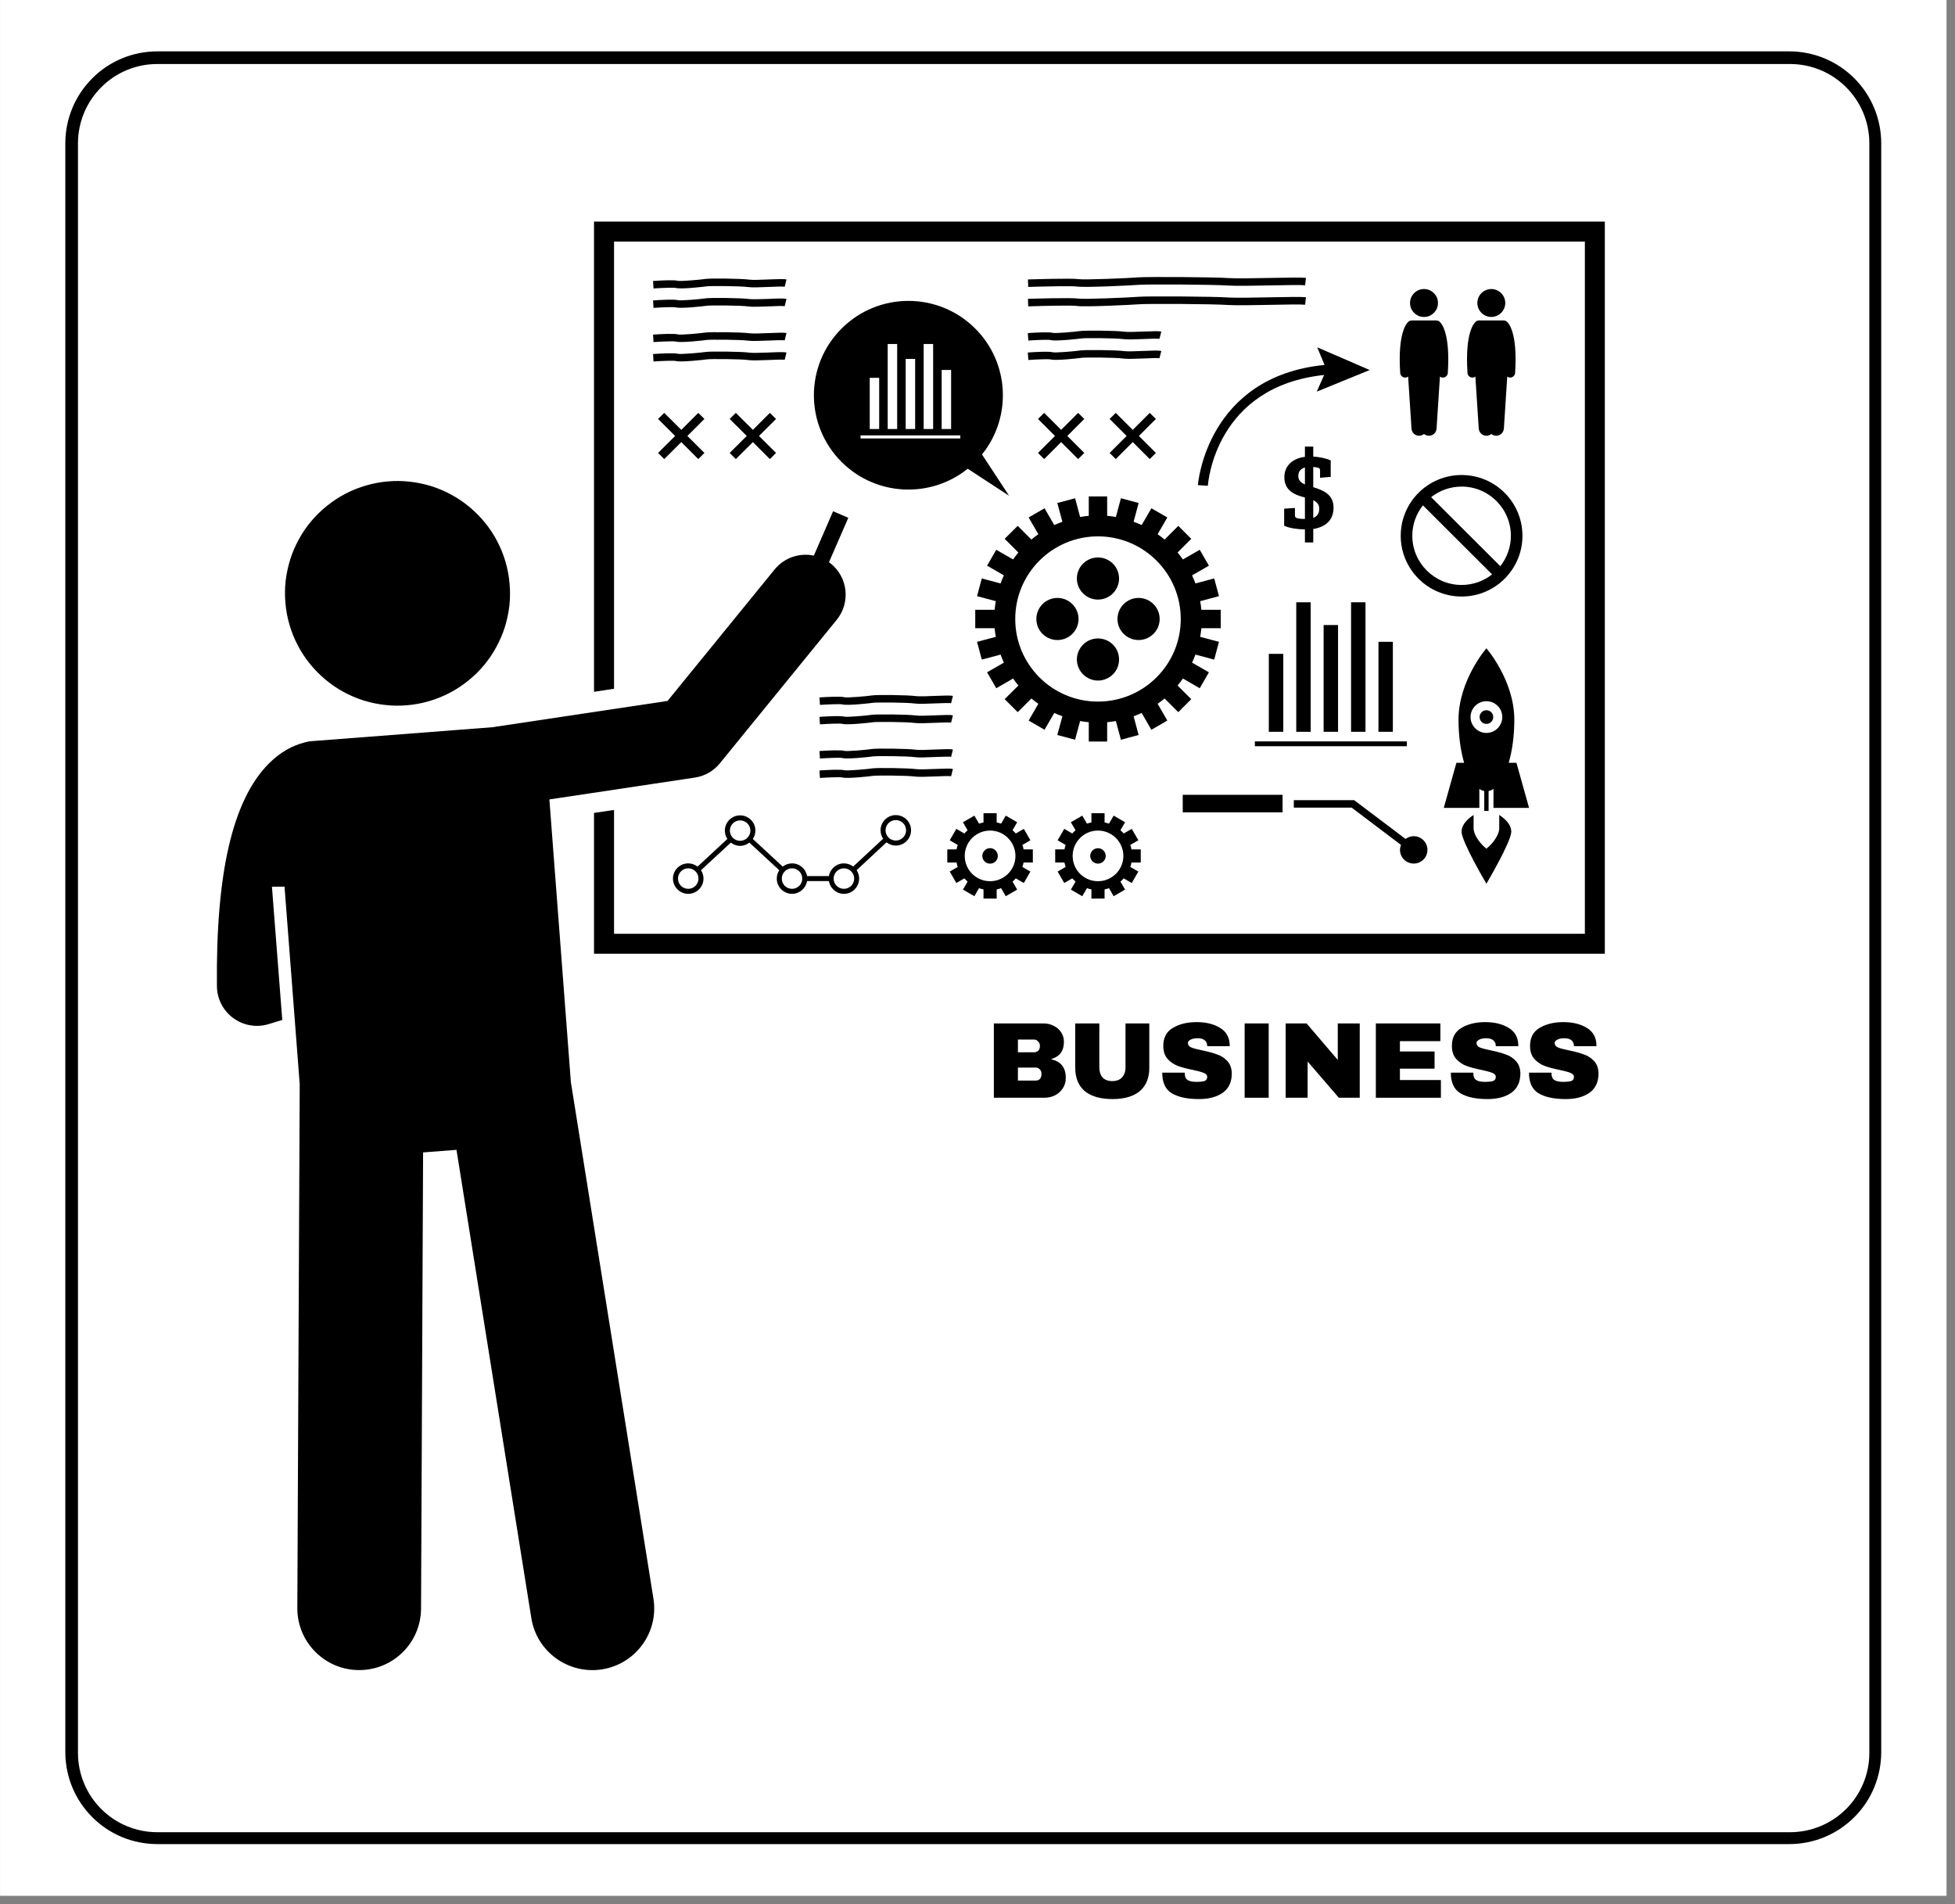<svg version="1.0" preserveAspectRatio="xMidYMid meet" height="150" viewBox="0 0 115.5 112.5" zoomAndPan="magnify" width="154" xmlns:xlink="http://www.w3.org/1999/xlink" xmlns="http://www.w3.org/2000/svg"><rect x="0" y="0" width="115.5" height="112.5" fill="#808080" stroke="none"/><defs><g></g><clipPath id="3243385f48"><path clip-rule="nonzero" d="M 0.008 0 L 114.996 0 L 114.996 112.004 L 0.008 112.004 Z M 0.008 0"></path></clipPath><clipPath id="fffbdbf514"><path clip-rule="nonzero" d="M 3.855 3.035 L 111.445 3.035 L 111.445 108.969 L 3.855 108.969 Z M 3.855 3.035"></path></clipPath><clipPath id="78ef51a432"><path clip-rule="nonzero" d="M 9.285 3.035 L 105.715 3.035 C 107.156 3.035 108.535 3.605 109.555 4.625 C 110.574 5.645 111.145 7.023 111.145 8.465 L 111.145 103.539 C 111.145 104.977 110.574 106.359 109.555 107.379 C 108.535 108.395 107.156 108.969 105.715 108.969 L 9.285 108.969 C 7.848 108.969 6.465 108.395 5.445 107.379 C 4.43 106.359 3.855 104.977 3.855 103.539 L 3.855 8.465 C 3.855 7.023 4.43 5.645 5.445 4.625 C 6.465 3.605 7.848 3.035 9.285 3.035 Z M 9.285 3.035"></path></clipPath><clipPath id="f9a1f9dd2a"><path clip-rule="nonzero" d="M 3.859 3.035 L 111.379 3.035 L 111.379 109 L 3.859 109 Z M 3.859 3.035"></path></clipPath><clipPath id="3298afddb5"><path clip-rule="nonzero" d="M 9.289 3.035 L 105.711 3.035 C 107.152 3.035 108.531 3.605 109.551 4.625 C 110.57 5.645 111.141 7.023 111.141 8.465 L 111.141 103.527 C 111.141 104.969 110.57 106.352 109.551 107.367 C 108.531 108.387 107.152 108.957 105.711 108.957 L 9.289 108.957 C 7.852 108.957 6.469 108.387 5.453 107.367 C 4.434 106.352 3.859 104.969 3.859 103.527 L 3.859 8.465 C 3.859 7.023 4.434 5.645 5.453 4.625 C 6.469 3.605 7.852 3.035 9.289 3.035 Z M 9.289 3.035"></path></clipPath><clipPath id="1d6629f3b1"><path clip-rule="nonzero" d="M 35 13.094 L 94.859 13.094 L 94.859 57 L 35 57 Z M 35 13.094"></path></clipPath><clipPath id="4d3319866d"><path clip-rule="nonzero" d="M 12.723 30 L 51 30 L 51 98.961 L 12.723 98.961 Z M 12.723 30"></path></clipPath></defs><g clip-path="url(#3243385f48)"><path fill-rule="nonzero" fill-opacity="1" d="M 0.008 0 L 114.996 0 L 114.996 112.004 L 0.008 112.004 Z M 0.008 0" fill="#ffffff"></path><path fill-rule="nonzero" fill-opacity="1" d="M 0.008 0 L 114.996 0 L 114.996 112.004 L 0.008 112.004 Z M 0.008 0" fill="#ffffff"></path></g><g clip-path="url(#fffbdbf514)"><g clip-path="url(#78ef51a432)"><path fill-rule="nonzero" fill-opacity="1" d="M 3.855 3.035 L 111.031 3.035 L 111.031 108.969 L 3.855 108.969 Z M 3.855 3.035" fill="#ffffff"></path></g></g><g clip-path="url(#f9a1f9dd2a)"><g clip-path="url(#3298afddb5)"><path stroke-miterlimit="4" stroke-opacity="1" stroke-width="2" stroke="#000000" d="M 7.27 0 L 136.403 0 C 138.334 0 140.181 0.764 141.546 2.13 C 142.911 3.495 143.675 5.342 143.675 7.272 L 143.675 134.586 C 143.675 136.516 142.911 138.368 141.546 139.728 C 140.181 141.094 138.334 141.857 136.403 141.857 L 7.27 141.857 C 5.344 141.857 3.492 141.094 2.132 139.728 C 0.767 138.368 -0.002 136.516 -0.002 134.586 L -0.002 7.272 C -0.002 5.342 0.767 3.495 2.132 2.13 C 3.492 0.764 5.344 0 7.27 0 Z M 7.27 0" stroke-linejoin="miter" fill="none" transform="matrix(0.747, 0, 0, 0.747, 3.861, 3.035)" stroke-linecap="butt"></path></g></g><g clip-path="url(#1d6629f3b1)"><path fill-rule="nonzero" fill-opacity="1" d="M 36.277 14.273 L 93.633 14.273 L 93.633 55.172 L 36.277 55.172 L 36.277 47.855 L 35.094 48.031 L 35.094 56.352 L 94.812 56.352 L 94.812 13.094 L 35.094 13.094 L 35.094 40.875 L 36.277 40.695 Z M 36.277 14.273" fill="#000000"></path></g><path fill-rule="nonzero" fill-opacity="1" d="M 83.016 22.309 C 83.023 22.309 83.027 22.309 83.035 22.309 C 83.094 22.305 83.145 22.285 83.191 22.25 L 83.391 25.324 C 83.406 25.574 83.621 25.762 83.871 25.746 C 83.969 25.738 84.059 25.699 84.129 25.641 C 84.199 25.699 84.289 25.738 84.391 25.746 C 84.641 25.762 84.855 25.574 84.871 25.324 L 85.07 22.25 C 85.113 22.285 85.168 22.305 85.227 22.309 C 85.23 22.309 85.238 22.309 85.246 22.309 C 85.398 22.309 85.527 22.191 85.535 22.035 C 85.691 19.656 85.152 19.09 85.043 19 C 84.992 18.957 84.93 18.938 84.867 18.934 C 84.859 18.934 84.848 18.934 84.836 18.934 L 83.422 18.934 C 83.414 18.934 83.402 18.934 83.395 18.934 C 83.332 18.938 83.27 18.957 83.215 19 C 83.105 19.09 82.566 19.656 82.723 22.035 C 82.734 22.191 82.863 22.309 83.016 22.309 Z M 83.016 22.309" fill="#000000"></path><path fill-rule="nonzero" fill-opacity="1" d="M 84.953 17.902 C 84.953 18.129 84.875 18.324 84.711 18.484 C 84.551 18.645 84.359 18.727 84.129 18.727 C 83.902 18.727 83.707 18.645 83.547 18.484 C 83.387 18.324 83.305 18.129 83.305 17.902 C 83.305 17.676 83.387 17.48 83.547 17.32 C 83.707 17.16 83.902 17.078 84.129 17.078 C 84.359 17.078 84.551 17.16 84.711 17.32 C 84.875 17.48 84.953 17.676 84.953 17.902 Z M 84.953 17.902" fill="#000000"></path><path fill-rule="nonzero" fill-opacity="1" d="M 86.992 22.309 C 86.996 22.309 87.004 22.309 87.012 22.309 C 87.07 22.305 87.121 22.285 87.164 22.25 L 87.363 25.324 C 87.383 25.574 87.598 25.762 87.848 25.746 C 87.945 25.738 88.035 25.699 88.105 25.641 C 88.176 25.699 88.266 25.738 88.363 25.746 C 88.613 25.762 88.828 25.574 88.848 25.324 L 89.047 22.25 C 89.09 22.285 89.141 22.305 89.199 22.309 C 89.207 22.309 89.215 22.309 89.219 22.309 C 89.371 22.309 89.5 22.191 89.512 22.035 C 89.668 19.656 89.129 19.09 89.02 19 C 88.969 18.957 88.906 18.938 88.844 18.934 C 88.832 18.934 88.824 18.934 88.812 18.934 L 87.398 18.934 C 87.387 18.934 87.379 18.934 87.367 18.934 C 87.305 18.938 87.242 18.957 87.191 19 C 87.082 19.09 86.543 19.656 86.699 22.035 C 86.707 22.191 86.836 22.309 86.992 22.309 Z M 86.992 22.309" fill="#000000"></path><path fill-rule="nonzero" fill-opacity="1" d="M 88.105 18.727 C 88.559 18.727 88.93 18.355 88.93 17.902 C 88.93 17.449 88.559 17.078 88.105 17.078 C 87.648 17.078 87.281 17.449 87.281 17.902 C 87.281 18.355 87.648 18.727 88.105 18.727 Z M 88.105 18.727" fill="#000000"></path><path fill-rule="nonzero" fill-opacity="1" d="M 60.164 32.645 C 60.055 32.777 59.953 32.914 59.852 33.055 L 58.859 32.484 L 58.316 33.422 L 59.309 33.996 C 59.238 34.152 59.172 34.309 59.113 34.473 L 58.004 34.176 L 57.723 35.223 L 58.832 35.52 C 58.801 35.688 58.777 35.859 58.762 36.031 L 57.617 36.031 L 57.617 37.117 L 58.762 37.117 C 58.777 37.289 58.801 37.457 58.832 37.629 L 57.723 37.922 L 58.004 38.973 L 59.113 38.676 C 59.172 38.836 59.238 38.996 59.309 39.152 L 58.316 39.723 L 58.859 40.664 L 59.852 40.09 C 59.953 40.23 60.055 40.371 60.164 40.504 L 59.355 41.309 L 60.125 42.078 L 60.934 41.27 C 61.066 41.379 61.203 41.484 61.344 41.582 L 60.773 42.574 L 61.711 43.117 L 62.285 42.125 C 62.441 42.195 62.602 42.262 62.766 42.32 L 62.465 43.426 L 63.516 43.707 L 63.812 42.602 C 63.98 42.629 64.152 42.656 64.324 42.672 L 64.324 43.812 L 65.41 43.812 L 65.41 42.672 C 65.586 42.656 65.754 42.629 65.926 42.602 L 66.223 43.707 L 67.27 43.426 L 66.973 42.32 C 67.137 42.262 67.293 42.195 67.449 42.125 L 68.023 43.117 L 68.965 42.574 L 68.391 41.582 C 68.535 41.484 68.672 41.379 68.805 41.27 L 69.613 42.078 L 70.379 41.309 L 69.57 40.504 C 69.684 40.371 69.785 40.23 69.887 40.09 L 70.879 40.664 L 71.422 39.723 L 70.426 39.152 C 70.5 38.996 70.566 38.836 70.625 38.676 L 71.734 38.973 L 72.016 37.922 L 70.906 37.629 C 70.934 37.457 70.961 37.289 70.977 37.117 L 72.121 37.117 L 72.121 36.031 L 70.977 36.031 C 70.961 35.859 70.934 35.688 70.906 35.52 L 72.016 35.223 L 71.734 34.176 L 70.625 34.473 C 70.566 34.309 70.5 34.152 70.426 33.996 L 71.422 33.422 L 70.879 32.484 L 69.887 33.055 C 69.785 32.914 69.684 32.777 69.57 32.645 L 70.379 31.836 L 69.613 31.07 L 68.805 31.879 C 68.672 31.766 68.535 31.664 68.391 31.566 L 68.965 30.574 L 68.023 30.031 L 67.449 31.023 C 67.293 30.953 67.137 30.887 66.973 30.828 L 67.27 29.719 L 66.223 29.438 L 65.926 30.547 C 65.754 30.516 65.586 30.492 65.41 30.477 L 65.41 29.332 L 64.324 29.332 L 64.324 30.477 C 64.152 30.492 63.98 30.516 63.812 30.547 L 63.516 29.438 L 62.465 29.719 L 62.766 30.828 C 62.602 30.887 62.441 30.953 62.285 31.023 L 61.711 30.031 L 60.773 30.574 L 61.344 31.566 C 61.203 31.664 61.066 31.766 60.934 31.879 L 60.125 31.07 L 59.355 31.836 Z M 64.867 31.691 C 67.566 31.691 69.758 33.879 69.758 36.574 C 69.758 39.27 67.566 41.453 64.867 41.453 C 62.168 41.453 59.98 39.27 59.98 36.574 C 59.98 33.879 62.168 31.691 64.867 31.691 Z M 64.867 31.691" fill="#000000"></path><path fill-rule="nonzero" fill-opacity="1" d="M 63.621 34.18 C 63.621 34.867 64.18 35.426 64.867 35.426 C 65.555 35.426 66.113 34.867 66.113 34.18 C 66.113 33.492 65.555 32.938 64.867 32.938 C 64.18 32.938 63.621 33.492 63.621 34.18 Z M 63.621 34.18" fill="#000000"></path><path fill-rule="nonzero" fill-opacity="1" d="M 66.113 38.965 C 66.113 39.129 66.082 39.289 66.02 39.441 C 65.957 39.594 65.867 39.73 65.75 39.844 C 65.633 39.961 65.496 40.051 65.344 40.113 C 65.191 40.18 65.035 40.211 64.867 40.211 C 64.703 40.211 64.543 40.18 64.391 40.113 C 64.238 40.051 64.105 39.961 63.988 39.844 C 63.871 39.73 63.781 39.594 63.719 39.441 C 63.652 39.289 63.621 39.129 63.621 38.965 C 63.621 38.801 63.652 38.641 63.719 38.488 C 63.781 38.336 63.871 38.203 63.988 38.086 C 64.105 37.969 64.238 37.879 64.391 37.816 C 64.543 37.754 64.703 37.723 64.867 37.723 C 65.035 37.723 65.191 37.754 65.344 37.816 C 65.496 37.879 65.633 37.969 65.75 38.086 C 65.867 38.203 65.957 38.336 66.02 38.488 C 66.082 38.641 66.113 38.801 66.113 38.965 Z M 66.113 38.965" fill="#000000"></path><path fill-rule="nonzero" fill-opacity="1" d="M 63.719 36.574 C 63.719 35.887 63.16 35.328 62.473 35.328 C 61.785 35.328 61.227 35.887 61.227 36.574 C 61.227 37.262 61.785 37.816 62.473 37.816 C 63.16 37.816 63.719 37.262 63.719 36.574 Z M 63.719 36.574" fill="#000000"></path><path fill-rule="nonzero" fill-opacity="1" d="M 66.02 36.574 C 66.02 37.262 66.578 37.816 67.266 37.816 C 67.953 37.816 68.512 37.262 68.512 36.574 C 68.512 35.887 67.953 35.328 67.266 35.328 C 66.578 35.328 66.02 35.887 66.02 36.574 Z M 66.02 36.574" fill="#000000"></path><path fill-rule="nonzero" fill-opacity="1" d="M 74.961 38.633 L 75.816 38.633 L 75.816 43.238 L 74.961 43.238 Z M 74.961 38.633" fill="#000000"></path><path fill-rule="nonzero" fill-opacity="1" d="M 76.582 35.586 L 77.434 35.586 L 77.434 43.238 L 76.582 43.238 Z M 76.582 35.586" fill="#000000"></path><path fill-rule="nonzero" fill-opacity="1" d="M 78.199 36.93 L 79.051 36.93 L 79.051 43.238 L 78.199 43.238 Z M 78.199 36.93" fill="#000000"></path><path fill-rule="nonzero" fill-opacity="1" d="M 79.82 35.586 L 80.672 35.586 L 80.672 43.238 L 79.82 43.238 Z M 79.82 35.586" fill="#000000"></path><path fill-rule="nonzero" fill-opacity="1" d="M 81.438 37.922 L 82.289 37.922 L 82.289 43.238 L 81.438 43.238 Z M 81.438 37.922" fill="#000000"></path><path fill-rule="nonzero" fill-opacity="1" d="M 74.137 43.805 L 83.117 43.805 L 83.117 44.09 L 74.137 44.09 Z M 74.137 43.805" fill="#000000"></path><path fill-rule="nonzero" fill-opacity="1" d="M 70.77 28.664 L 71.359 28.703 C 71.375 28.457 71.844 22.832 78.227 22.156 L 77.793 23.141 L 80.922 21.863 L 77.82 20.52 L 78.254 21.562 C 71.285 22.25 70.773 28.598 70.77 28.664 Z M 70.77 28.664" fill="#000000"></path><path fill-rule="nonzero" fill-opacity="1" d="M 57.172 27.695 L 59.617 29.293 L 58.016 26.852 C 59.785 24.66 59.652 21.445 57.613 19.41 C 55.434 17.234 51.898 17.234 49.719 19.414 C 47.539 21.59 47.539 25.117 49.719 27.293 C 51.758 29.328 54.977 29.461 57.172 27.695 Z M 55.633 21.859 L 56.191 21.859 L 56.191 25.348 L 55.633 25.348 Z M 54.57 20.324 L 55.129 20.324 L 55.129 25.348 L 54.57 25.348 Z M 53.508 21.207 L 54.066 21.207 L 54.066 25.348 L 53.508 25.348 Z M 52.445 20.324 L 53.004 20.324 L 53.004 25.348 L 52.445 25.348 Z M 51.383 22.324 L 51.941 22.324 L 51.941 25.348 L 51.383 25.348 Z M 50.84 25.723 L 56.734 25.723 L 56.734 25.906 L 50.84 25.906 Z M 50.84 25.723" fill="#000000"></path><path fill-rule="nonzero" fill-opacity="1" d="M 40.66 52.812 C 41.156 52.812 41.562 52.406 41.562 51.91 C 41.562 51.727 41.508 51.559 41.414 51.418 L 43.176 49.785 C 43.328 49.902 43.52 49.977 43.727 49.977 C 43.934 49.977 44.121 49.902 44.273 49.785 L 46.039 51.418 C 45.945 51.559 45.891 51.727 45.891 51.91 C 45.891 52.406 46.293 52.812 46.793 52.812 C 47.238 52.812 47.609 52.484 47.68 52.059 L 48.973 52.059 C 49.043 52.484 49.41 52.812 49.859 52.812 C 50.355 52.812 50.758 52.406 50.758 51.91 C 50.758 51.727 50.703 51.559 50.609 51.414 L 52.375 49.77 C 52.527 49.887 52.719 49.961 52.922 49.961 C 53.422 49.961 53.824 49.555 53.824 49.059 C 53.824 48.562 53.422 48.16 52.922 48.16 C 52.426 48.16 52.023 48.562 52.023 49.059 C 52.023 49.242 52.078 49.414 52.172 49.559 L 50.406 51.199 C 50.254 51.082 50.062 51.012 49.859 51.012 C 49.41 51.012 49.043 51.336 48.973 51.762 L 47.68 51.762 C 47.609 51.336 47.238 51.012 46.793 51.012 C 46.586 51.012 46.395 51.086 46.242 51.203 L 44.477 49.57 C 44.57 49.43 44.629 49.258 44.629 49.074 C 44.629 48.578 44.223 48.176 43.727 48.176 C 43.23 48.176 42.824 48.578 42.824 49.074 C 42.824 49.258 42.879 49.43 42.973 49.57 L 41.211 51.203 C 41.059 51.086 40.867 51.012 40.66 51.012 C 40.164 51.012 39.758 51.414 39.758 51.91 C 39.758 52.406 40.164 52.812 40.66 52.812 Z M 41.266 51.91 C 41.266 52.246 40.996 52.516 40.66 52.516 C 40.324 52.516 40.055 52.246 40.055 51.91 C 40.055 51.578 40.324 51.305 40.66 51.305 C 40.996 51.305 41.266 51.578 41.266 51.91 Z M 43.121 49.074 C 43.121 48.742 43.391 48.473 43.727 48.473 C 44.059 48.473 44.332 48.742 44.332 49.074 C 44.332 49.41 44.059 49.68 43.727 49.68 C 43.391 49.68 43.121 49.41 43.121 49.074 Z M 46.793 51.305 C 47.125 51.305 47.398 51.578 47.398 51.91 C 47.398 52.246 47.125 52.516 46.793 52.516 C 46.457 52.516 46.188 52.246 46.188 51.91 C 46.188 51.578 46.457 51.305 46.793 51.305 Z M 49.25 51.91 C 49.25 51.578 49.523 51.305 49.859 51.305 C 50.191 51.305 50.465 51.578 50.465 51.91 C 50.465 52.246 50.191 52.516 49.859 52.516 C 49.523 52.516 49.25 52.246 49.25 51.91 Z M 52.316 49.059 C 52.316 48.727 52.59 48.453 52.922 48.453 C 53.258 48.453 53.531 48.727 53.531 49.059 C 53.531 49.395 53.258 49.664 52.922 49.664 C 52.59 49.664 52.316 49.395 52.316 49.059 Z M 52.316 49.059" fill="#000000"></path><path fill-rule="nonzero" fill-opacity="1" d="M 89.133 45.07 C 89.34 44.363 89.465 43.484 89.465 42.527 C 89.465 40.195 87.816 38.305 87.816 38.305 C 87.816 38.305 86.168 40.195 86.168 42.527 C 86.168 43.484 86.293 44.363 86.5 45.07 L 86.043 45.07 L 85.297 47.734 L 87.398 47.734 L 87.398 46.613 C 87.492 46.676 87.59 46.719 87.688 46.738 L 87.688 47.914 L 87.945 47.914 L 87.945 46.738 C 88.043 46.719 88.141 46.676 88.234 46.613 L 88.234 47.734 L 90.336 47.734 L 89.59 45.07 Z M 87.816 43.305 C 87.301 43.305 86.879 42.883 86.879 42.367 C 86.879 41.852 87.301 41.43 87.816 41.43 C 88.336 41.43 88.754 41.852 88.754 42.367 C 88.754 42.883 88.336 43.305 87.816 43.305 Z M 87.816 43.305" fill="#000000"></path><path fill-rule="nonzero" fill-opacity="1" d="M 88.574 48.156 C 88.574 48.156 88.574 48.695 88.574 48.957 C 88.574 49.219 88.328 49.734 87.816 50.145 C 87.305 49.734 87.059 49.219 87.059 48.957 C 87.059 48.695 87.059 48.156 87.059 48.156 C 87.059 48.156 86.348 48.559 86.348 49.141 C 86.348 49.727 87.816 52.215 87.816 52.215 C 87.816 52.215 89.285 49.727 89.285 49.141 C 89.285 48.559 88.574 48.156 88.574 48.156 Z M 88.574 48.156" fill="#000000"></path><path fill-rule="nonzero" fill-opacity="1" d="M 88.219 42.367 C 88.219 42.477 88.18 42.574 88.102 42.652 C 88.023 42.73 87.93 42.77 87.816 42.77 C 87.703 42.77 87.609 42.73 87.531 42.652 C 87.453 42.574 87.414 42.477 87.414 42.367 C 87.414 42.254 87.453 42.16 87.531 42.082 C 87.609 42.004 87.703 41.965 87.816 41.965 C 87.93 41.965 88.023 42.004 88.102 42.082 C 88.18 42.16 88.219 42.254 88.219 42.367 Z M 88.219 42.367" fill="#000000"></path><path fill-rule="nonzero" fill-opacity="1" d="M 83.523 49.406 C 83.34 49.406 83.172 49.469 83.039 49.57 L 80.004 47.277 L 76.438 47.277 L 76.438 47.719 L 79.855 47.719 L 82.77 49.922 C 82.734 50.016 82.711 50.113 82.711 50.215 C 82.711 50.664 83.074 51.023 83.523 51.023 C 83.969 51.023 84.332 50.664 84.332 50.215 C 84.332 49.77 83.969 49.406 83.523 49.406 Z M 83.523 49.406" fill="#000000"></path><path fill-rule="nonzero" fill-opacity="1" d="M 69.875 46.961 L 75.773 46.961 L 75.773 47.996 L 69.875 47.996 Z M 69.875 46.961" fill="#000000"></path><path fill-rule="nonzero" fill-opacity="1" d="M 45.406 16.512 C 44.961 16.531 44.457 16.551 44.27 16.523 C 43.828 16.457 41.945 16.438 41.676 16.48 C 41.387 16.531 40.223 16.625 40.059 16.594 C 39.863 16.527 39.047 16.57 38.582 16.602 L 38.609 17.043 C 39.152 17.008 39.809 16.984 39.922 17.012 C 40.191 17.102 41.617 16.941 41.75 16.918 C 41.945 16.887 43.789 16.898 44.203 16.961 C 44.434 16.996 44.914 16.973 45.426 16.953 C 45.777 16.938 46.262 16.918 46.359 16.941 L 46.465 16.512 C 46.32 16.477 45.984 16.488 45.406 16.512 Z M 45.406 16.512" fill="#000000"></path><path fill-rule="nonzero" fill-opacity="1" d="M 39.922 18.16 C 40.191 18.25 41.617 18.086 41.75 18.066 C 41.945 18.031 43.789 18.043 44.203 18.105 C 44.434 18.141 44.918 18.121 45.426 18.102 C 45.777 18.086 46.262 18.066 46.359 18.09 L 46.465 17.66 C 46.32 17.625 45.984 17.633 45.406 17.66 C 44.965 17.676 44.457 17.695 44.27 17.668 C 43.828 17.602 41.945 17.582 41.676 17.629 C 41.387 17.676 40.223 17.773 40.059 17.738 C 39.863 17.672 39.047 17.719 38.582 17.75 L 38.609 18.191 C 39.152 18.152 39.809 18.133 39.922 18.16 Z M 39.922 18.16" fill="#000000"></path><path fill-rule="nonzero" fill-opacity="1" d="M 39.922 20.18 C 40.191 20.27 41.617 20.109 41.75 20.086 C 41.945 20.055 43.789 20.066 44.203 20.129 C 44.434 20.16 44.918 20.141 45.426 20.121 C 45.777 20.105 46.262 20.086 46.359 20.109 L 46.465 19.68 C 46.32 19.645 45.984 19.656 45.406 19.68 C 44.965 19.699 44.457 19.719 44.27 19.691 C 43.828 19.625 41.945 19.605 41.676 19.648 C 41.387 19.695 40.223 19.797 40.059 19.762 C 39.863 19.695 39.047 19.738 38.582 19.77 L 38.609 20.211 C 39.152 20.176 39.809 20.152 39.922 20.18 Z M 39.922 20.18" fill="#000000"></path><path fill-rule="nonzero" fill-opacity="1" d="M 45.406 20.828 C 44.961 20.844 44.457 20.863 44.27 20.836 C 43.828 20.77 41.945 20.75 41.676 20.797 C 41.387 20.844 40.223 20.941 40.059 20.906 C 39.863 20.84 39.047 20.887 38.582 20.918 L 38.609 21.359 C 39.152 21.32 39.809 21.301 39.922 21.328 C 40.191 21.418 41.617 21.254 41.75 21.234 C 41.945 21.199 43.789 21.211 44.203 21.273 C 44.434 21.309 44.914 21.289 45.426 21.27 C 45.777 21.254 46.262 21.234 46.359 21.258 L 46.465 20.828 C 46.32 20.793 45.984 20.801 45.406 20.828 Z M 45.406 20.828" fill="#000000"></path><path fill-rule="nonzero" fill-opacity="1" d="M 63.629 16.93 C 64.07 17 66.867 16.863 67.297 16.828 C 67.797 16.789 71.707 16.809 72.555 16.871 C 73.004 16.902 74.043 16.883 75.051 16.863 C 75.941 16.844 76.867 16.828 77.105 16.855 L 77.156 16.418 C 76.891 16.387 76.031 16.402 75.039 16.422 C 74.09 16.438 73.016 16.461 72.586 16.43 C 71.707 16.367 67.793 16.348 67.262 16.387 C 66.699 16.434 64.051 16.547 63.699 16.492 C 63.305 16.43 60.992 16.504 60.73 16.512 L 60.746 16.953 C 61.758 16.922 63.359 16.887 63.629 16.93 Z M 63.629 16.93" fill="#000000"></path><path fill-rule="nonzero" fill-opacity="1" d="M 63.629 18.078 C 64.066 18.148 66.867 18.012 67.297 17.977 C 67.797 17.938 71.707 17.957 72.555 18.02 C 73.004 18.051 74.043 18.031 75.047 18.012 C 75.941 17.992 76.867 17.977 77.105 18.004 L 77.156 17.562 C 76.891 17.531 76.031 17.547 75.039 17.566 C 74.043 17.586 73.016 17.605 72.586 17.578 C 71.707 17.516 67.793 17.492 67.262 17.535 C 66.699 17.582 64.047 17.695 63.699 17.641 C 63.305 17.578 60.992 17.648 60.73 17.656 L 60.746 18.102 C 61.758 18.066 63.359 18.035 63.629 18.078 Z M 63.629 18.078" fill="#000000"></path><path fill-rule="nonzero" fill-opacity="1" d="M 62.062 20.09 C 62.336 20.18 63.762 20.016 63.895 19.996 C 64.09 19.961 65.934 19.977 66.348 20.035 C 66.578 20.07 67.059 20.051 67.57 20.031 C 67.922 20.016 68.406 19.996 68.5 20.02 L 68.609 19.59 C 68.465 19.555 68.129 19.566 67.551 19.59 C 67.105 19.605 66.602 19.629 66.414 19.598 C 65.973 19.531 64.09 19.516 63.82 19.559 C 63.531 19.605 62.367 19.703 62.203 19.668 C 62.008 19.605 61.191 19.648 60.723 19.68 L 60.754 20.121 C 61.297 20.082 61.953 20.062 62.062 20.09 Z M 62.062 20.09" fill="#000000"></path><path fill-rule="nonzero" fill-opacity="1" d="M 62.062 21.234 C 62.336 21.328 63.762 21.164 63.895 21.141 C 64.09 21.109 65.934 21.121 66.348 21.184 C 66.578 21.219 67.059 21.199 67.57 21.18 C 67.922 21.164 68.406 21.145 68.5 21.164 L 68.609 20.738 C 68.465 20.699 68.129 20.711 67.551 20.734 C 67.105 20.754 66.602 20.773 66.414 20.746 C 65.973 20.68 64.09 20.66 63.82 20.707 C 63.531 20.754 62.367 20.852 62.203 20.816 C 62.008 20.75 61.191 20.793 60.723 20.828 L 60.754 21.27 C 61.297 21.23 61.953 21.211 62.062 21.234 Z M 62.062 21.234" fill="#000000"></path><g clip-path="url(#4d3319866d)"><path fill-rule="nonzero" fill-opacity="1" d="M 13.785 60.156 C 14.195 60.457 14.684 60.613 15.18 60.613 C 15.414 60.613 15.648 60.578 15.875 60.508 L 16.676 60.262 L 16.066 52.391 L 16.809 52.387 L 17.707 64.059 L 17.566 95.012 C 17.559 97.027 19.188 98.668 21.203 98.676 C 23.223 98.688 24.863 97.062 24.875 95.047 L 24.996 68.09 L 26.969 67.938 L 31.391 95.605 C 31.707 97.594 33.582 98.949 35.574 98.633 C 37.562 98.316 38.922 96.445 38.605 94.457 L 33.727 63.941 L 32.844 52.32 L 32.547 48.414 L 32.457 47.234 L 41.043 45.945 C 41.629 45.859 42.156 45.559 42.527 45.102 L 49.43 36.625 C 50.254 35.613 50.102 34.129 49.09 33.305 C 49.051 33.277 49.012 33.25 48.973 33.223 L 50.117 30.594 L 49.219 30.207 L 48.082 32.828 C 47.242 32.652 46.34 32.938 45.762 33.648 L 39.438 41.414 L 29.266 42.941 C 29.234 42.949 29.207 42.957 29.176 42.961 L 26.793 43.145 L 18.434 43.789 C 18.25 43.801 18.07 43.84 17.902 43.895 C 17.344 44.043 16.605 44.383 15.859 45.137 C 13.742 47.289 12.746 51.586 12.816 58.277 C 12.824 59.02 13.184 59.719 13.785 60.156 Z M 13.785 60.156" fill="#000000"></path></g><path fill-rule="nonzero" fill-opacity="1" d="M 29.867 33.203 C 29.988 33.621 30.07 34.051 30.105 34.484 C 30.145 34.918 30.141 35.352 30.094 35.785 C 30.043 36.219 29.953 36.641 29.824 37.059 C 29.691 37.473 29.52 37.871 29.309 38.254 C 29.102 38.637 28.855 38.992 28.574 39.328 C 28.293 39.66 27.98 39.965 27.641 40.234 C 27.301 40.508 26.938 40.746 26.551 40.945 C 26.16 41.148 25.758 41.309 25.34 41.43 C 24.922 41.551 24.492 41.633 24.059 41.668 C 23.625 41.707 23.188 41.703 22.754 41.652 C 22.32 41.605 21.898 41.516 21.48 41.387 C 21.062 41.254 20.664 41.082 20.281 40.875 C 19.898 40.664 19.543 40.418 19.207 40.137 C 18.875 39.855 18.57 39.547 18.297 39.207 C 18.023 38.867 17.785 38.504 17.586 38.117 C 17.383 37.73 17.223 37.328 17.102 36.91 C 16.98 36.492 16.898 36.062 16.863 35.629 C 16.824 35.195 16.828 34.762 16.875 34.328 C 16.926 33.895 17.016 33.473 17.145 33.055 C 17.277 32.641 17.449 32.242 17.66 31.859 C 17.867 31.477 18.113 31.121 18.395 30.785 C 18.676 30.453 18.988 30.148 19.328 29.879 C 19.668 29.605 20.031 29.367 20.418 29.168 C 20.805 28.965 21.211 28.805 21.629 28.684 C 22.047 28.562 22.477 28.48 22.91 28.445 C 23.344 28.406 23.777 28.41 24.215 28.461 C 24.648 28.508 25.07 28.598 25.488 28.727 C 25.906 28.859 26.305 29.031 26.688 29.242 C 27.07 29.449 27.426 29.695 27.762 29.977 C 28.094 30.258 28.398 30.566 28.672 30.906 C 28.945 31.246 29.184 31.609 29.383 31.996 C 29.586 32.383 29.746 32.785 29.867 33.203 Z M 29.867 33.203" fill="#000000"></path><path fill-rule="nonzero" fill-opacity="1" d="M 82.754 31.656 C 82.754 33.637 84.363 35.246 86.352 35.246 C 88.336 35.246 89.945 33.637 89.945 31.656 C 89.945 29.672 88.336 28.066 86.352 28.066 C 84.363 28.066 82.754 29.672 82.754 31.656 Z M 86.352 28.75 C 87.957 28.75 89.262 30.051 89.262 31.656 C 89.262 32.332 89.027 32.957 88.637 33.453 L 84.551 29.375 C 85.047 28.984 85.672 28.75 86.352 28.75 Z M 88.152 33.938 C 87.656 34.328 87.031 34.562 86.352 34.562 C 84.746 34.562 83.438 33.258 83.438 31.656 C 83.438 30.977 83.672 30.352 84.066 29.859 Z M 88.152 33.938" fill="#000000"></path><path fill-rule="nonzero" fill-opacity="1" d="M 49.754 41.617 C 50.023 41.707 51.449 41.547 51.582 41.523 C 51.777 41.492 53.621 41.504 54.035 41.566 C 54.266 41.602 54.75 41.582 55.258 41.559 C 55.613 41.547 56.094 41.527 56.191 41.547 L 56.297 41.117 C 56.152 41.082 55.82 41.094 55.242 41.117 C 54.797 41.137 54.293 41.156 54.102 41.129 C 53.695 41.066 51.809 41.039 51.512 41.09 C 51.223 41.137 50.055 41.234 49.895 41.199 C 49.695 41.133 48.883 41.176 48.414 41.207 L 48.441 41.648 C 48.984 41.613 49.641 41.59 49.754 41.617 Z M 49.754 41.617" fill="#000000"></path><path fill-rule="nonzero" fill-opacity="1" d="M 49.754 42.766 C 50.023 42.855 51.449 42.695 51.582 42.672 C 51.777 42.641 53.621 42.652 54.035 42.715 C 54.266 42.746 54.746 42.727 55.258 42.707 C 55.609 42.691 56.094 42.672 56.191 42.695 L 56.297 42.266 C 56.152 42.23 55.82 42.242 55.238 42.266 C 54.797 42.281 54.293 42.305 54.102 42.273 C 53.66 42.211 51.781 42.191 51.508 42.234 C 51.223 42.281 50.055 42.379 49.895 42.344 C 49.695 42.281 48.883 42.324 48.414 42.355 L 48.441 42.797 C 48.984 42.762 49.641 42.738 49.754 42.766 Z M 49.754 42.766" fill="#000000"></path><path fill-rule="nonzero" fill-opacity="1" d="M 49.754 44.785 C 50.023 44.875 51.449 44.715 51.582 44.691 C 51.777 44.66 53.621 44.672 54.035 44.734 C 54.266 44.77 54.746 44.75 55.258 44.727 C 55.609 44.715 56.094 44.695 56.191 44.715 L 56.297 44.285 C 56.152 44.25 55.82 44.262 55.238 44.285 C 54.797 44.305 54.293 44.324 54.102 44.297 C 53.66 44.23 51.781 44.211 51.508 44.254 C 51.223 44.305 50.055 44.402 49.895 44.367 C 49.695 44.301 48.883 44.344 48.414 44.375 L 48.441 44.816 C 48.984 44.781 49.641 44.758 49.754 44.785 Z M 49.754 44.785" fill="#000000"></path><path fill-rule="nonzero" fill-opacity="1" d="M 49.754 45.934 C 50.023 46.023 51.449 45.863 51.582 45.84 C 51.777 45.809 53.621 45.82 54.035 45.879 C 54.266 45.914 54.75 45.895 55.258 45.875 C 55.613 45.859 56.094 45.84 56.191 45.863 L 56.297 45.434 C 56.152 45.398 55.82 45.41 55.242 45.434 C 54.797 45.449 54.293 45.473 54.102 45.441 C 53.695 45.383 51.809 45.352 51.512 45.402 C 51.223 45.449 50.055 45.547 49.895 45.512 C 49.695 45.449 48.883 45.492 48.414 45.523 L 48.441 45.965 C 48.984 45.93 49.641 45.906 49.754 45.934 Z M 49.754 45.934" fill="#000000"></path><path fill-rule="nonzero" fill-opacity="1" d="M 41.254 24.395 L 40.25 25.398 L 39.242 24.395 L 38.879 24.754 L 39.887 25.758 L 38.879 26.762 L 39.242 27.125 L 40.25 26.121 L 41.254 27.125 L 41.617 26.762 L 40.609 25.758 L 41.617 24.754 Z M 41.254 24.395" fill="#000000"></path><path fill-rule="nonzero" fill-opacity="1" d="M 45.484 24.395 L 44.48 25.398 L 43.473 24.395 L 43.109 24.754 L 44.117 25.758 L 43.109 26.762 L 43.473 27.125 L 44.48 26.121 L 45.484 27.125 L 45.848 26.762 L 44.84 25.758 L 45.848 24.754 Z M 45.484 24.395" fill="#000000"></path><path fill-rule="nonzero" fill-opacity="1" d="M 63.695 24.395 L 62.691 25.398 L 61.688 24.395 L 61.324 24.754 L 62.328 25.758 L 61.324 26.762 L 61.688 27.125 L 62.691 26.121 L 63.695 27.125 L 64.059 26.762 L 63.055 25.758 L 64.059 24.754 Z M 63.695 24.395" fill="#000000"></path><path fill-rule="nonzero" fill-opacity="1" d="M 67.926 24.395 L 66.922 25.398 L 65.918 24.395 L 65.555 24.754 L 66.559 25.758 L 65.555 26.762 L 65.918 27.125 L 66.922 26.121 L 67.926 27.125 L 68.289 26.762 L 67.285 25.758 L 68.289 24.754 Z M 67.926 24.395" fill="#000000"></path><path fill-rule="nonzero" fill-opacity="1" d="M 75.867 30.055 L 75.867 31.062 C 76.199 31.215 76.664 31.273 77.094 31.281 L 77.094 32.051 L 77.586 32.051 L 77.586 31.254 C 78.348 31.137 78.785 30.699 78.785 29.996 C 78.785 29.203 78.168 28.965 77.586 28.785 L 77.586 27.586 C 77.695 27.602 77.805 27.621 77.871 27.633 C 77.969 27.668 77.988 27.711 77.988 27.82 L 77.988 28.23 L 78.617 28.176 L 78.617 27.203 C 78.34 27.078 77.941 26.996 77.586 26.977 L 77.586 26.387 L 77.094 26.387 L 77.094 26.992 C 76.359 27.082 75.879 27.527 75.879 28.195 C 75.879 29.004 76.504 29.242 77.094 29.395 L 77.094 30.664 C 76.914 30.664 76.715 30.645 76.621 30.613 C 76.523 30.578 76.504 30.535 76.504 30.426 L 76.504 30.012 Z M 77.586 29.555 C 77.805 29.66 77.941 29.805 77.941 30.055 C 77.941 30.359 77.797 30.52 77.586 30.598 Z M 76.703 28.117 C 76.703 27.832 76.867 27.688 77.094 27.621 L 77.094 28.621 C 76.848 28.516 76.703 28.375 76.703 28.117 Z M 76.703 28.117" fill="#000000"></path><path fill-rule="nonzero" fill-opacity="1" d="M 60.402 49.922 L 60.875 49.648 L 60.488 48.973 L 60.012 49.246 C 59.953 49.18 59.891 49.113 59.82 49.055 L 60.094 48.582 L 59.418 48.191 L 59.145 48.664 C 59.059 48.637 58.973 48.613 58.883 48.594 L 58.883 48.047 L 58.105 48.047 L 58.105 48.594 C 58.012 48.613 57.926 48.637 57.84 48.664 L 57.566 48.191 L 56.891 48.582 L 57.164 49.055 C 57.098 49.113 57.035 49.18 56.973 49.246 L 56.5 48.973 L 56.109 49.648 L 56.582 49.922 C 56.555 50.004 56.531 50.094 56.512 50.184 L 55.965 50.184 L 55.965 50.961 L 56.512 50.961 C 56.531 51.051 56.555 51.137 56.582 51.223 L 56.109 51.496 L 56.5 52.172 L 56.973 51.898 C 57.035 51.965 57.098 52.027 57.164 52.09 L 56.891 52.562 L 57.566 52.953 L 57.84 52.477 C 57.926 52.508 58.012 52.531 58.105 52.551 L 58.105 53.094 L 58.883 53.094 L 58.883 52.551 C 58.973 52.531 59.059 52.508 59.145 52.477 L 59.418 52.953 L 60.094 52.562 L 59.82 52.09 C 59.891 52.027 59.953 51.965 60.012 51.898 L 60.488 52.172 L 60.875 51.496 L 60.402 51.223 C 60.434 51.137 60.457 51.051 60.473 50.961 L 61.02 50.961 L 61.02 50.184 L 60.473 50.184 C 60.457 50.094 60.434 50.004 60.402 49.922 Z M 58.492 52.066 C 57.664 52.066 56.996 51.398 56.996 50.57 C 56.996 49.746 57.664 49.074 58.492 49.074 C 59.32 49.074 59.992 49.746 59.992 50.57 C 59.992 51.398 59.32 52.066 58.492 52.066 Z M 58.492 52.066" fill="#000000"></path><path fill-rule="nonzero" fill-opacity="1" d="M 58.949 50.57 C 58.949 50.699 58.906 50.805 58.816 50.895 C 58.727 50.984 58.621 51.027 58.492 51.027 C 58.367 51.027 58.258 50.984 58.168 50.895 C 58.082 50.805 58.035 50.699 58.035 50.57 C 58.035 50.445 58.082 50.34 58.168 50.25 C 58.258 50.16 58.367 50.113 58.492 50.113 C 58.621 50.113 58.727 50.16 58.816 50.25 C 58.906 50.34 58.949 50.445 58.949 50.57 Z M 58.949 50.57" fill="#000000"></path><path fill-rule="nonzero" fill-opacity="1" d="M 66.777 49.922 L 67.254 49.648 L 66.863 48.973 L 66.387 49.246 C 66.328 49.18 66.266 49.113 66.195 49.055 L 66.469 48.582 L 65.793 48.191 L 65.52 48.664 C 65.438 48.637 65.348 48.613 65.258 48.594 L 65.258 48.047 L 64.48 48.047 L 64.48 48.594 C 64.387 48.613 64.301 48.637 64.215 48.664 L 63.941 48.191 L 63.266 48.582 L 63.543 49.055 C 63.473 49.113 63.41 49.18 63.348 49.246 L 62.875 48.973 L 62.484 49.648 L 62.957 49.922 C 62.93 50.004 62.906 50.094 62.887 50.184 L 62.34 50.184 L 62.34 50.961 L 62.887 50.961 C 62.906 51.051 62.93 51.137 62.957 51.223 L 62.484 51.496 L 62.875 52.172 L 63.348 51.898 C 63.41 51.965 63.473 52.027 63.543 52.09 L 63.266 52.562 L 63.941 52.953 L 64.215 52.477 C 64.301 52.508 64.387 52.531 64.48 52.551 L 64.48 53.094 L 65.258 53.094 L 65.258 52.551 C 65.348 52.531 65.438 52.508 65.52 52.477 L 65.793 52.953 L 66.469 52.562 L 66.195 52.09 C 66.266 52.027 66.328 51.965 66.387 51.898 L 66.863 52.172 L 67.254 51.496 L 66.777 51.223 C 66.809 51.137 66.832 51.051 66.848 50.961 L 67.395 50.961 L 67.395 50.184 L 66.848 50.184 C 66.832 50.094 66.809 50.004 66.777 49.922 Z M 64.867 52.066 C 64.039 52.066 63.371 51.398 63.371 50.57 C 63.371 49.746 64.039 49.074 64.867 49.074 C 65.695 49.074 66.367 49.746 66.367 50.57 C 66.367 51.398 65.695 52.066 64.867 52.066 Z M 64.867 52.066" fill="#000000"></path><path fill-rule="nonzero" fill-opacity="1" d="M 65.324 50.57 C 65.324 50.32 65.121 50.117 64.867 50.117 C 64.617 50.117 64.41 50.32 64.41 50.57 C 64.41 50.824 64.617 51.027 64.867 51.027 C 65.121 51.027 65.324 50.824 65.324 50.57 Z M 65.324 50.57" fill="#000000"></path><g fill-opacity="1" fill="#000000"><g transform="translate(58.247, 64.86)"><g><path d="M 3.406 -4.391 C 3.625 -4.391 3.82 -4.344 4 -4.25 C 4.188 -4.164 4.332 -4.039 4.438 -3.875 C 4.551 -3.707 4.609 -3.52 4.609 -3.312 C 4.609 -2.77 4.363 -2.43 3.875 -2.297 L 3.875 -2.266 C 4.438 -2.141 4.719 -1.773 4.719 -1.172 C 4.719 -0.941 4.66 -0.738 4.547 -0.562 C 4.43 -0.383 4.273 -0.242 4.078 -0.141 C 3.891 -0.047 3.676 0 3.438 0 L 0.469 0 L 0.469 -4.391 Z M 1.891 -2.688 L 2.859 -2.688 C 2.953 -2.688 3.031 -2.719 3.094 -2.781 C 3.156 -2.844 3.188 -2.926 3.188 -3.031 L 3.188 -3.094 C 3.188 -3.188 3.148 -3.266 3.078 -3.328 C 3.016 -3.398 2.941 -3.438 2.859 -3.438 L 1.891 -3.438 Z M 1.891 -1.016 L 2.953 -1.016 C 3.047 -1.016 3.125 -1.047 3.188 -1.109 C 3.25 -1.18 3.281 -1.27 3.281 -1.375 L 3.281 -1.438 C 3.281 -1.531 3.25 -1.609 3.188 -1.672 C 3.125 -1.742 3.047 -1.781 2.953 -1.781 L 1.891 -1.781 Z M 1.891 -1.016"></path></g></g></g><g fill-opacity="1" fill="#000000"><g transform="translate(63.056, 64.86)"><g><path d="M 4.844 -1.766 C 4.844 -1.172 4.656 -0.711 4.281 -0.391 C 3.906 -0.078 3.367 0.078 2.672 0.078 C 1.961 0.078 1.414 -0.078 1.031 -0.391 C 0.656 -0.711 0.469 -1.172 0.469 -1.766 L 0.469 -4.391 L 1.891 -4.391 L 1.891 -1.797 C 1.891 -1.547 1.953 -1.348 2.078 -1.203 C 2.211 -1.055 2.406 -0.984 2.656 -0.984 C 2.906 -0.984 3.098 -1.055 3.234 -1.203 C 3.367 -1.348 3.438 -1.547 3.438 -1.797 L 3.438 -4.391 L 4.844 -4.391 Z M 4.844 -1.766"></path></g></g></g><g fill-opacity="1" fill="#000000"><g transform="translate(68.383, 64.86)"><g><path d="M 2.312 -4.469 C 2.875 -4.469 3.336 -4.352 3.703 -4.125 C 4.066 -3.906 4.254 -3.57 4.266 -3.125 L 4.266 -3.047 L 2.938 -3.047 L 2.938 -3.062 C 2.938 -3.195 2.891 -3.305 2.797 -3.391 C 2.703 -3.473 2.562 -3.516 2.375 -3.516 C 2.188 -3.516 2.039 -3.484 1.938 -3.422 C 1.844 -3.367 1.797 -3.305 1.797 -3.234 C 1.797 -3.117 1.863 -3.031 2 -2.969 C 2.133 -2.914 2.352 -2.859 2.656 -2.797 C 3.008 -2.723 3.297 -2.645 3.516 -2.562 C 3.742 -2.488 3.941 -2.363 4.109 -2.188 C 4.285 -2.008 4.379 -1.766 4.391 -1.453 C 4.391 -0.93 4.211 -0.547 3.859 -0.297 C 3.504 -0.047 3.035 0.078 2.453 0.078 C 1.766 0.078 1.227 -0.035 0.844 -0.266 C 0.469 -0.492 0.281 -0.898 0.281 -1.484 L 1.609 -1.484 C 1.609 -1.266 1.664 -1.117 1.781 -1.047 C 1.895 -0.973 2.07 -0.938 2.312 -0.938 C 2.5 -0.938 2.648 -0.953 2.766 -0.984 C 2.879 -1.023 2.938 -1.109 2.938 -1.234 C 2.938 -1.336 2.867 -1.414 2.734 -1.469 C 2.609 -1.52 2.398 -1.578 2.109 -1.641 C 1.754 -1.711 1.457 -1.789 1.219 -1.875 C 0.988 -1.957 0.785 -2.094 0.609 -2.281 C 0.43 -2.477 0.344 -2.738 0.344 -3.062 C 0.344 -3.551 0.531 -3.906 0.906 -4.125 C 1.281 -4.352 1.75 -4.469 2.312 -4.469 Z M 2.312 -4.469"></path></g></g></g><g fill-opacity="1" fill="#000000"><g transform="translate(73.001, 64.86)"><g><path d="M 0.531 0 L 0.531 -4.391 L 1.953 -4.391 L 1.953 0 Z M 0.531 0"></path></g></g></g><g fill-opacity="1" fill="#000000"><g transform="translate(75.488, 64.86)"><g><path d="M 3.609 0 L 1.766 -2.141 L 1.766 0 L 0.469 0 L 0.469 -4.391 L 1.703 -4.391 L 3.547 -2.234 L 3.547 -4.391 L 4.844 -4.391 L 4.844 0 Z M 3.609 0"></path></g></g></g><g fill-opacity="1" fill="#000000"><g transform="translate(80.815, 64.86)"><g><path d="M 0.469 -4.391 L 4.281 -4.391 L 4.281 -3.344 L 1.891 -3.344 L 1.891 -2.734 L 3.938 -2.734 L 3.938 -1.719 L 1.891 -1.719 L 1.891 -1.047 L 4.312 -1.047 L 4.312 0 L 0.469 0 Z M 0.469 -4.391"></path></g></g></g><g fill-opacity="1" fill="#000000"><g transform="translate(85.433, 64.86)"><g><path d="M 2.312 -4.469 C 2.875 -4.469 3.336 -4.352 3.703 -4.125 C 4.066 -3.906 4.254 -3.57 4.266 -3.125 L 4.266 -3.047 L 2.938 -3.047 L 2.938 -3.062 C 2.938 -3.195 2.891 -3.305 2.797 -3.391 C 2.703 -3.473 2.562 -3.516 2.375 -3.516 C 2.188 -3.516 2.039 -3.484 1.938 -3.422 C 1.844 -3.367 1.797 -3.305 1.797 -3.234 C 1.797 -3.117 1.863 -3.031 2 -2.969 C 2.133 -2.914 2.352 -2.859 2.656 -2.797 C 3.008 -2.723 3.297 -2.645 3.516 -2.562 C 3.742 -2.488 3.941 -2.363 4.109 -2.188 C 4.285 -2.008 4.379 -1.766 4.391 -1.453 C 4.391 -0.93 4.211 -0.547 3.859 -0.297 C 3.504 -0.047 3.035 0.078 2.453 0.078 C 1.766 0.078 1.227 -0.035 0.844 -0.266 C 0.469 -0.492 0.281 -0.898 0.281 -1.484 L 1.609 -1.484 C 1.609 -1.266 1.664 -1.117 1.781 -1.047 C 1.895 -0.973 2.07 -0.938 2.312 -0.938 C 2.5 -0.938 2.648 -0.953 2.766 -0.984 C 2.879 -1.023 2.938 -1.109 2.938 -1.234 C 2.938 -1.336 2.867 -1.414 2.734 -1.469 C 2.609 -1.52 2.398 -1.578 2.109 -1.641 C 1.754 -1.711 1.457 -1.789 1.219 -1.875 C 0.988 -1.957 0.785 -2.094 0.609 -2.281 C 0.43 -2.477 0.344 -2.738 0.344 -3.062 C 0.344 -3.551 0.531 -3.906 0.906 -4.125 C 1.281 -4.352 1.75 -4.469 2.312 -4.469 Z M 2.312 -4.469"></path></g></g></g><g fill-opacity="1" fill="#000000"><g transform="translate(90.05, 64.86)"><g><path d="M 2.312 -4.469 C 2.875 -4.469 3.336 -4.352 3.703 -4.125 C 4.066 -3.906 4.254 -3.57 4.266 -3.125 L 4.266 -3.047 L 2.938 -3.047 L 2.938 -3.062 C 2.938 -3.195 2.891 -3.305 2.797 -3.391 C 2.703 -3.473 2.562 -3.516 2.375 -3.516 C 2.188 -3.516 2.039 -3.484 1.938 -3.422 C 1.844 -3.367 1.797 -3.305 1.797 -3.234 C 1.797 -3.117 1.863 -3.031 2 -2.969 C 2.133 -2.914 2.352 -2.859 2.656 -2.797 C 3.008 -2.723 3.297 -2.645 3.516 -2.562 C 3.742 -2.488 3.941 -2.363 4.109 -2.188 C 4.285 -2.008 4.379 -1.766 4.391 -1.453 C 4.391 -0.93 4.211 -0.547 3.859 -0.297 C 3.504 -0.047 3.035 0.078 2.453 0.078 C 1.766 0.078 1.227 -0.035 0.844 -0.266 C 0.469 -0.492 0.281 -0.898 0.281 -1.484 L 1.609 -1.484 C 1.609 -1.266 1.664 -1.117 1.781 -1.047 C 1.895 -0.973 2.07 -0.938 2.312 -0.938 C 2.5 -0.938 2.648 -0.953 2.766 -0.984 C 2.879 -1.023 2.938 -1.109 2.938 -1.234 C 2.938 -1.336 2.867 -1.414 2.734 -1.469 C 2.609 -1.52 2.398 -1.578 2.109 -1.641 C 1.754 -1.711 1.457 -1.789 1.219 -1.875 C 0.988 -1.957 0.785 -2.094 0.609 -2.281 C 0.43 -2.477 0.344 -2.738 0.344 -3.062 C 0.344 -3.551 0.531 -3.906 0.906 -4.125 C 1.281 -4.352 1.75 -4.469 2.312 -4.469 Z M 2.312 -4.469"></path></g></g></g></svg>